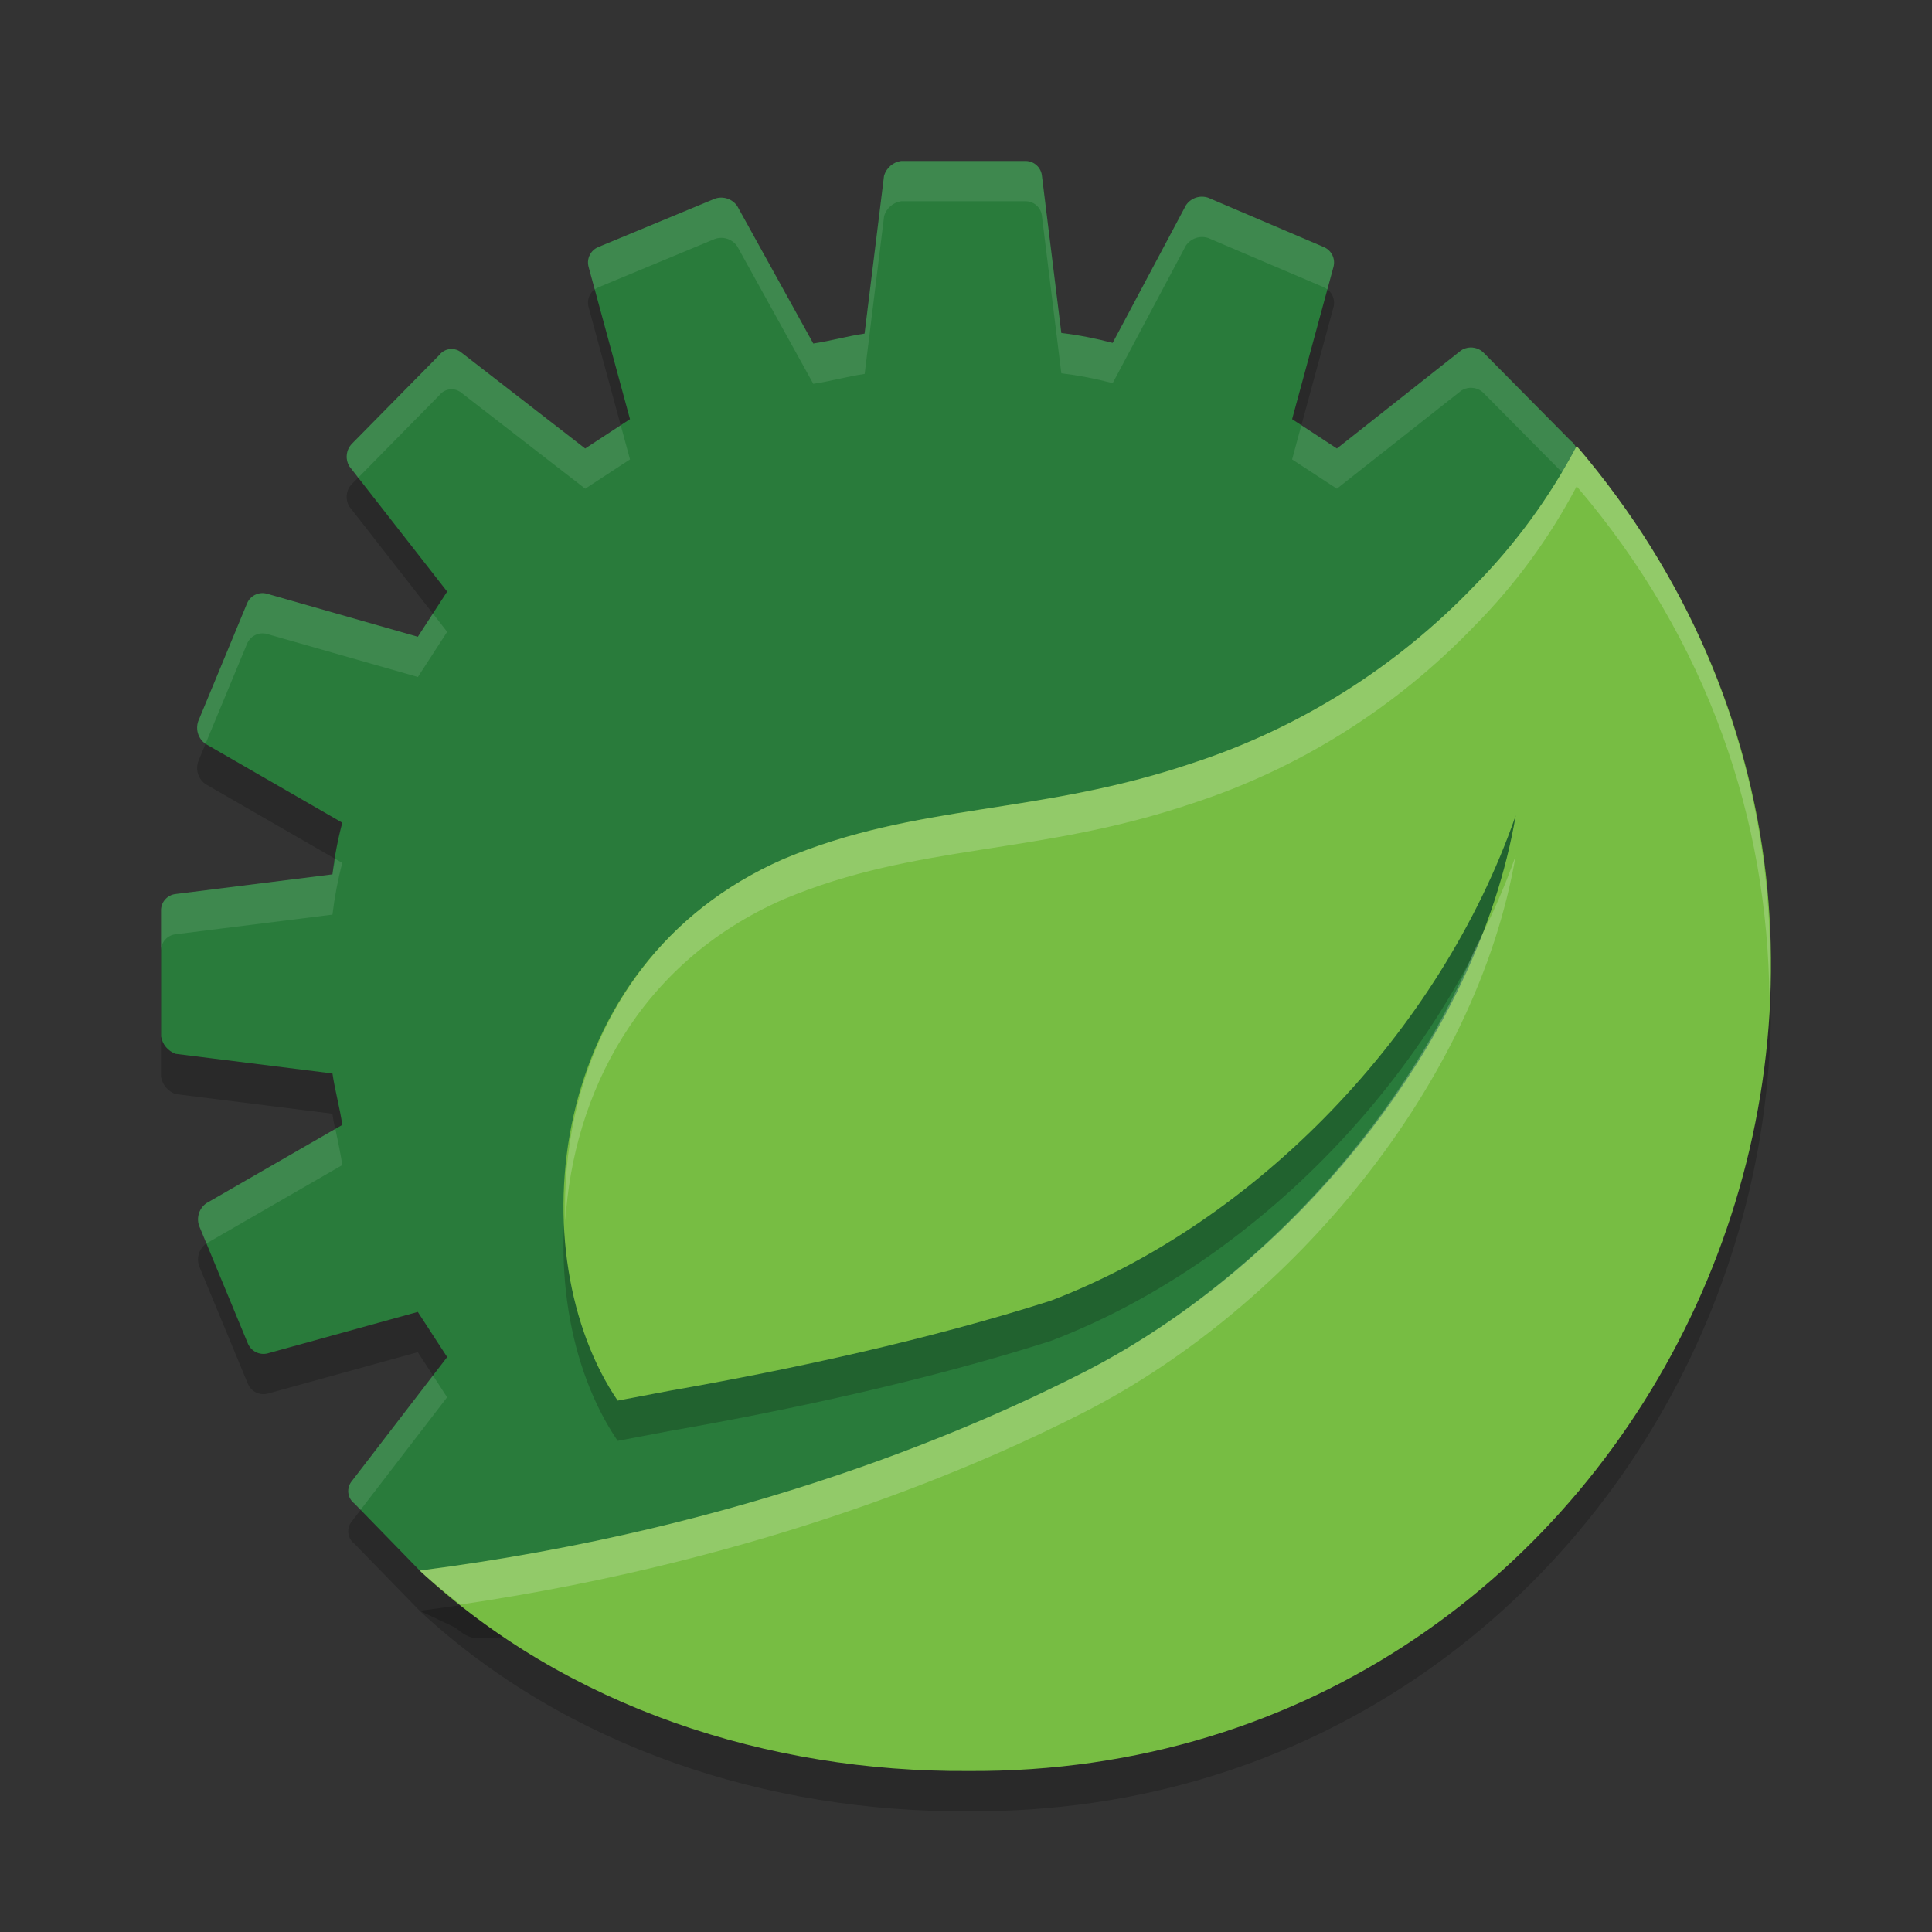 <svg xmlns="http://www.w3.org/2000/svg" width="24" height="24" version="1.1">
 <rect width="100%" height="100%" fill="#333333" stroke="none"/>
 <path style="opacity:0.2" d="m 18.372,7.827 1.172,-1.57 c 0.074,-0.084 0.06,-0.214 -0.031,-0.28 L 18.431,4.883 C 18.357,4.808 18.241,4.795 18.152,4.852 L 16.608,6.072 16.051,5.707 16.566,3.812 C 16.591,3.712 16.539,3.607 16.443,3.568 L 15.01,2.957 c -0.103,-0.036 -0.217,0.002 -0.278,0.093 l -0.91,1.71 C 13.612,4.704 13.399,4.662 13.184,4.636 L 12.942,2.674 C 12.926,2.572 12.838,2.498 12.736,2.5 h -1.542 c -0.1,0.014 -0.182,0.085 -0.212,0.182 l -0.242,1.962 c -0.214,0.031 -0.426,0.093 -0.637,0.123 L 9.159,3.061 C 9.098,2.971 8.984,2.933 8.881,2.968 L 7.434,3.568 C 7.338,3.607 7.285,3.712 7.311,3.812 L 7.826,5.707 7.269,6.072 5.736,4.883 C 5.652,4.81 5.525,4.823 5.457,4.911 l -1.086,1.102 c -0.073,0.075 -0.085,0.191 -0.031,0.28 L 5.555,7.849 5.19,8.41 3.311,7.874 C 3.212,7.849 3.11,7.9 3.069,7.995 L 2.462,9.461 c -0.035,0.104 0.002,0.218 0.092,0.28 L 4.252,10.72 C 4.196,10.931 4.155,11.145 4.13,11.362 L 2.181,11.606 c -0.107,0.012 -0.186,0.105 -0.181,0.213 v 1.556 c 0.017,0.1 0.086,0.182 0.181,0.216 l 1.948,0.244 c 0.031,0.213 0.092,0.426 0.122,0.639 L 2.565,15.446 c -0.09,0.062 -0.127,0.177 -0.092,0.28 l 0.607,1.466 c 0.041,0.094 0.143,0.145 0.242,0.121 l 1.868,-0.516 0.365,0.561 -1.183,1.539 c -0.072,0.085 -0.058,0.213 0.031,0.28 l 0.81,0.832 0.441,0.208 c 0.086,0.071 0.163,0.128 0.274,0.135 l 3.504,-0.139 c 0.807,0.272 1.654,0.406 2.505,0.398 4.374,0.002 7.921,-3.57 7.921,-7.976 0.04,-1.724 -0.482,-3.414 -1.486,-4.811 z"/>
 <path style="fill:#297b3b" d="m 18.372,7.327 1.172,-1.57 c 0.074,-0.084 0.06,-0.214 -0.031,-0.28 L 18.431,4.383 C 18.357,4.308 18.241,4.295 18.152,4.352 L 16.608,5.572 16.051,5.207 16.566,3.312 C 16.591,3.212 16.539,3.107 16.443,3.068 L 15.01,2.457 c -0.103,-0.036 -0.217,0.002 -0.278,0.093 l -0.91,1.71 C 13.612,4.204 13.399,4.162 13.184,4.136 L 12.942,2.174 C 12.926,2.072 12.838,1.998 12.736,2 h -1.542 c -0.1,0.014 -0.182,0.085 -0.212,0.182 l -0.242,1.962 c -0.214,0.031 -0.426,0.093 -0.637,0.123 L 9.159,2.561 C 9.098,2.471 8.984,2.433 8.881,2.468 L 7.434,3.068 C 7.338,3.107 7.285,3.212 7.311,3.312 L 7.826,5.207 7.269,5.572 5.736,4.383 C 5.652,4.31 5.525,4.323 5.457,4.411 l -1.086,1.102 c -0.073,0.075 -0.085,0.191 -0.031,0.28 L 5.555,7.349 5.19,7.91 3.311,7.374 c -0.099,-0.025 -0.202,0.026 -0.242,0.121 L 2.462,8.961 c -0.035,0.104 0.002,0.218 0.092,0.28 L 4.252,10.22 C 4.196,10.431 4.155,10.645 4.13,10.862 l -1.948,0.244 c -0.107,0.012 -0.186,0.105 -0.181,0.213 v 1.556 c 0.017,0.1 0.086,0.182 0.181,0.216 l 1.948,0.244 c 0.031,0.213 0.092,0.426 0.122,0.639 L 2.565,14.946 c -0.09,0.062 -0.127,0.177 -0.092,0.28 l 0.607,1.466 c 0.041,0.094 0.143,0.145 0.242,0.121 l 1.868,-0.516 0.365,0.561 -1.183,1.539 c -0.072,0.085 -0.058,0.213 0.031,0.28 l 0.81,0.832 0.441,0.208 c 0.086,0.071 0.163,0.128 0.274,0.135 l 3.504,-0.139 c 0.807,0.272 1.654,0.406 2.505,0.398 4.374,0.002 7.921,-3.57 7.921,-7.976 0.04,-1.724 -0.482,-3.414 -1.486,-4.811 z"/>
 <path style="opacity:0.1;fill:#ffffff" d="m 11.193,2 c -0.1,0.014 -0.182,0.086 -0.211,0.183 l -0.242,1.962 c -0.214,0.031 -0.426,0.092 -0.638,0.123 L 9.159,2.561 C 9.098,2.47 8.984,2.432 8.881,2.468 L 7.434,3.069 C 7.338,3.107 7.285,3.212 7.311,3.313 l 0.077,0.284 c 0.014,-0.011 0.029,-0.021 0.046,-0.028 l 1.447,-0.601 c 0.103,-0.036 0.217,0.002 0.278,0.093 L 10.103,4.768 c 0.212,-0.031 0.423,-0.092 0.638,-0.123 l 0.242,-1.962 c 0.029,-0.097 0.111,-0.168 0.211,-0.183 h 1.542 c 0.102,-0.003 0.191,0.072 0.206,0.174 l 0.242,1.963 c 0.215,0.026 0.428,0.067 0.638,0.123 l 0.91,-1.71 c 0.062,-0.09 0.175,-0.128 0.278,-0.093 l 1.434,0.611 c 0.017,0.007 0.031,0.018 0.045,0.028 L 16.565,3.313 c 0.026,-0.101 -0.026,-0.205 -0.122,-0.244 L 15.01,2.457 c -0.103,-0.036 -0.217,0.002 -0.278,0.093 L 13.821,4.26 C 13.612,4.204 13.399,4.163 13.184,4.137 L 12.942,2.174 C 12.926,2.072 12.838,1.998 12.735,2 Z m 7.103,2.318 c -0.049,-0.005 -0.1,0.006 -0.145,0.034 L 16.607,5.571 16.166,5.282 16.051,5.707 16.607,6.071 18.152,4.853 c 0.088,-0.057 0.204,-0.045 0.278,0.03 l 1.007,1.017 0.106,-0.143 c 0.074,-0.084 0.06,-0.214 -0.03,-0.28 L 18.431,4.383 c -0.037,-0.038 -0.084,-0.059 -0.134,-0.064 z M 5.591,4.336 c -0.051,0.005 -0.1,0.031 -0.134,0.075 L 4.372,5.513 C 4.3,5.588 4.286,5.704 4.341,5.793 L 4.45,5.934 5.457,4.911 C 5.525,4.823 5.652,4.81 5.736,4.883 L 7.27,6.071 7.826,5.707 7.711,5.282 7.27,5.571 5.736,4.383 C 5.694,4.346 5.642,4.331 5.591,4.336 Z M 3.238,7.369 c -0.073,0.008 -0.138,0.055 -0.168,0.126 L 2.462,8.961 c -0.035,0.103 0.002,0.217 0.091,0.279 L 3.07,7.995 C 3.11,7.901 3.213,7.849 3.312,7.874 L 5.191,8.41 5.555,7.849 5.378,7.622 5.191,7.91 3.312,7.374 c -0.025,-0.006 -0.05,-0.008 -0.074,-0.005 z M 18.547,7.592 18.372,7.826 c 0.931,1.295 1.442,2.843 1.48,4.435 6.5e-4,-0.042 0.006,-0.082 0.006,-0.124 0.038,-1.618 -0.425,-3.202 -1.312,-4.546 z M 4.166,10.67 c -0.01,0.064 -0.028,0.127 -0.036,0.191 L 2.181,11.106 c -0.107,0.012 -0.186,0.105 -0.181,0.213 v 0.5 c -0.005,-0.108 0.074,-0.201 0.181,-0.213 l 1.949,-0.244 c 0.026,-0.217 0.066,-0.431 0.122,-0.642 z m 0,3.353 -1.601,0.923 c -0.09,0.062 -0.127,0.177 -0.092,0.28 l 0.091,0.221 c 3.844e-4,-2.69e-4 5.9e-4,-7e-4 9.75e-4,-10e-4 l 1.687,-0.973 c -0.022,-0.15 -0.055,-0.3 -0.086,-0.45 z m 1.213,3.064 -1.007,1.31 c -0.072,0.085 -0.058,0.213 0.03,0.28 l 0.077,0.079 1.075,-1.398 z"/>
 <path style="opacity:0.2" d="M 19.586,6.041 C 19.249,6.682 18.819,7.268 18.311,7.782 17.341,8.792 16.139,9.546 14.812,9.98 12.889,10.63 11.4,10.47 9.733,11.171 6.735,12.486 6.462,16.119 7.673,17.899 l 0.637,-0.121 c 1.539,-0.269 3.257,-0.644 4.745,-1.121 2.536,-0.967 4.833,-3.319 5.774,-6.027 -0.487,2.84 -2.783,5.587 -5.336,6.902 -1.303,0.667 -4.161,1.951 -8.28,2.478 1.828,1.699 4.329,2.507 6.816,2.49 8.488,0.054 13.095,-9.98 7.557,-16.459 z"/>
 <path style="fill:#77bd43" d="M 19.586,5.541 C 19.249,6.182 18.819,6.768 18.311,7.282 17.341,8.292 16.139,9.046 14.812,9.48 12.889,10.13 11.4,9.97 9.733,10.671 6.735,11.986 6.462,15.619 7.673,17.399 l 0.637,-0.121 c 1.539,-0.269 3.257,-0.644 4.745,-1.121 2.536,-0.967 4.833,-3.319 5.774,-6.027 -0.487,2.84 -2.783,5.587 -5.336,6.902 -1.303,0.667 -4.161,1.951 -8.28,2.478 1.828,1.699 4.329,2.507 6.816,2.49 8.488,0.054 13.095,-9.98 7.557,-16.459 z"/>
 <path style="fill:#ffffff;opacity:0.2" d="M 19.586 5.541 C 19.249 6.182 18.819 6.768 18.311 7.281 C 17.34 8.291 16.14 9.047 14.812 9.48 C 12.889 10.131 11.4 9.971 9.732 10.672 C 7.728 11.551 6.962 13.461 7.023 15.166 C 7.121 13.601 7.924 11.965 9.732 11.172 C 11.4 10.471 12.889 10.631 14.812 9.98 C 16.14 9.547 17.34 8.791 18.311 7.781 C 18.819 7.268 19.249 6.682 19.586 6.041 C 21.231 7.966 21.962 10.204 21.98 12.398 C 22.079 10.046 21.357 7.613 19.586 5.541 z M 18.828 10.631 C 18.689 11.031 18.513 11.418 18.318 11.799 C 17.401 14.002 15.537 15.978 13.492 17.031 C 12.19 17.698 9.332 18.983 5.213 19.51 C 5.375 19.66 5.547 19.795 5.719 19.932 C 9.559 19.368 12.245 18.17 13.492 17.531 C 16.045 16.216 18.341 13.471 18.828 10.631 z"/>
</svg>
